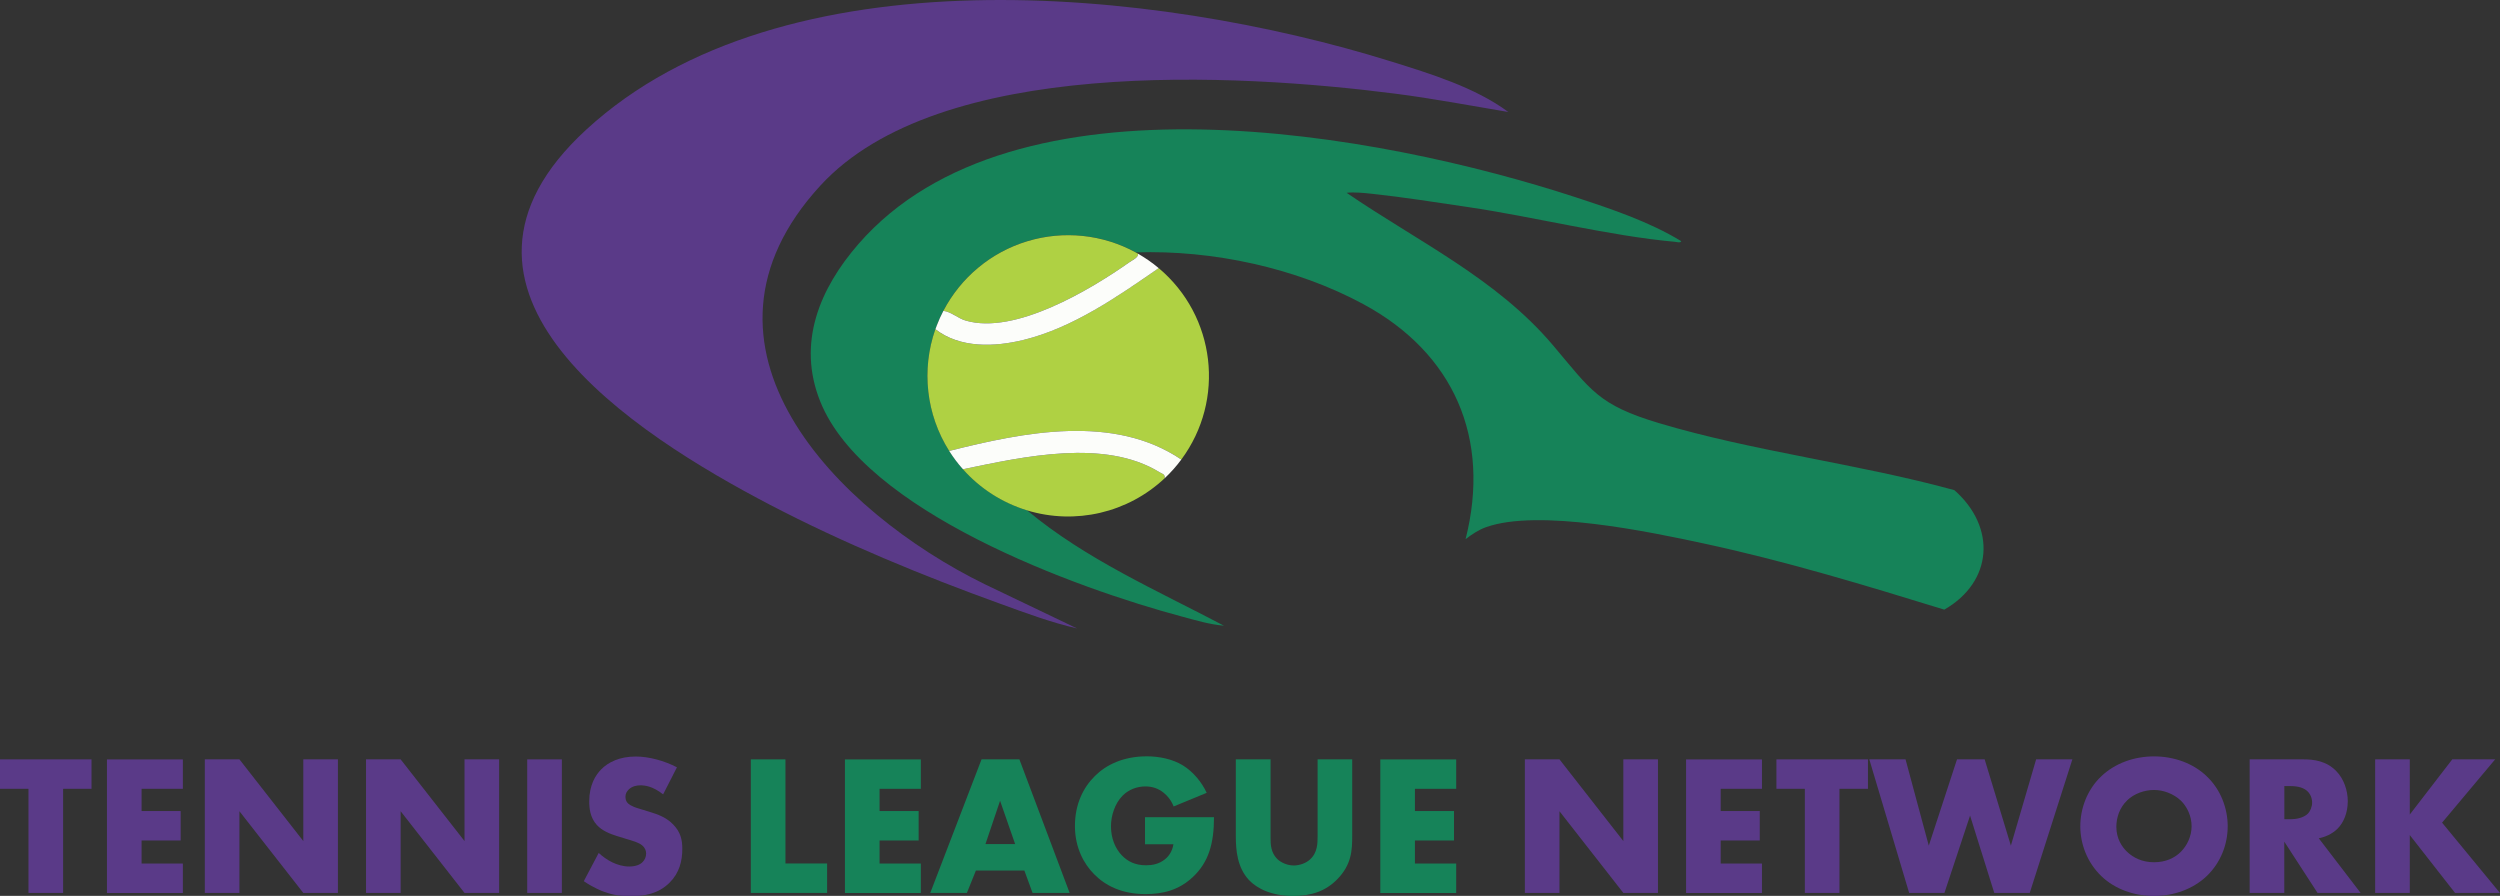 <svg id="Layer_1" xmlns="http://www.w3.org/2000/svg" viewBox="0 0 387.07 138.71"><rect x="0" y="0" width="387.07" height="138.71" fill="#333333" stroke="none"/><defs><style>.cls-1{fill:#fcfdfa;}.cls-2{fill:#afd143;}.cls-3{fill:#168359;}.cls-4{fill:#5a3a88;}</style></defs><path class="cls-4" d="M233.53,17.34c-5.8-.97-11.61-2.08-17.45-2.83-24.68-3.17-70.67-5.76-89.04,14.2-22.9,24.89,2.58,50.55,25.42,61.74l14.3,6.85c-4.02-.92-7.98-2.4-11.87-3.81-11.96-4.32-24.37-9.43-35.63-15.31-21.04-10.99-55.69-33.12-28.49-58.11C121.16-7.86,178.87-1.86,215.33,9.5c6.12,1.91,13.07,4.03,18.2,7.84Z"></path><path class="cls-3" d="M159.03,79.02c9.08,7.58,20.09,12.38,30.46,17.85-2.11-.16-4.34-.83-6.39-1.38-16.56-4.42-49.33-16.33-56.12-33.37-3.61-9.05-.06-17.46,5.95-24.36,24.05-27.61,80.46-17.22,111.11-7.19,5.47,1.79,11.36,3.78,16.26,6.77-.1.31-.69.13-.97.1-10.11-.91-21.73-3.86-32.04-5.38-4.95-.73-9.95-1.53-14.92-2.06-1.23-.13-2.65-.28-3.88-.15,10.99,7.53,23.18,13.25,31.94,23.59,5.9,6.97,6.99,9.25,16.42,12.07,14.69,4.4,30.88,6.29,45.74,10.38,6.51,5.73,5.98,14.17-1.56,18.5-12.21-3.76-24.48-7.49-36.99-10.19-8.65-1.87-25.84-5.47-33.96-2.58-1.14.41-2.22,1.12-3.17,1.86,3.96-15.63-1.82-28.82-15.83-36.39-10.39-5.62-23.35-8.41-35.22-8.01-5.14-2.81-11.2-3.44-16.8-1.74s-10.29,5.59-13,10.78c-.38.73-.72,1.47-1.01,2.24-.04.12-.09.23-.13.35-.03.08-.06.17-.09.25-2.21,6.28-1.42,13.22,2.14,18.85.63,1,1.34,1.95,2.13,2.83,2.66,3,6.1,5.2,9.93,6.37Z"></path><path class="cls-2" d="M182.9,71.15c-10.46-7.06-24.29-4.27-35.94-1.33-3.56-5.63-4.34-12.57-2.14-18.85,3.81,2.98,9.2,2.75,13.64,1.66,7.64-1.87,14.59-6.73,20.94-11.12,8.82,7.4,10.36,20.39,3.5,29.64Z"></path><path class="cls-2" d="M175.86,39.09c.11.06.23.13.34.19.11.56-.85.98-1.3,1.3-6.11,4.3-17.77,11.29-25.37,9.06-1.27-.37-2.21-1.35-3.47-1.51,2.71-5.19,7.39-9.08,13-10.78s11.66-1.07,16.8,1.74Z"></path><path class="cls-2" d="M149.09,72.65c9.37-1.94,21.95-4.79,30.48.49.38.23.84.25.75.91-5.69,5.35-13.82,7.25-21.3,4.97-3.83-1.17-7.27-3.37-9.93-6.37Z"></path><path class="cls-1" d="M179.41,41.51c-6.35,4.39-13.3,9.25-20.94,11.12-4.44,1.09-9.83,1.32-13.64-1.66.03-.09.06-.17.09-.25l.13-.35c.29-.77.63-1.51,1.01-2.24,1.26.16,2.2,1.14,3.47,1.51,7.6,2.23,19.26-4.76,25.37-9.06.46-.32,1.41-.74,1.3-1.3,1.13.65,2.2,1.39,3.2,2.23Z"></path><path class="cls-1" d="M182.9,71.15c-.77,1.04-1.63,2.01-2.58,2.9.09-.66-.37-.68-.75-.91-8.53-5.28-21.11-2.43-30.48-.49-.79-.88-1.5-1.83-2.13-2.83,11.65-2.94,25.48-5.73,35.94,1.33Z"></path><path class="cls-2" d="M144.92,50.72c.04-.12.09-.23.13-.35l-.13.35Z"></path><path class="cls-4" d="M9.77,122.13v16.12h-5.36v-16.12H0v-4.56h14.17v4.56h-4.4Z"></path><path class="cls-4" d="M28.31,122.13h-6.39v3.44h6.05v4.56h-6.05v3.57h6.39v4.56h-11.75v-20.68h11.75v4.56Z"></path><path class="cls-4" d="M31.71,138.25v-20.68h5.36l9.89,12.65v-12.65h5.36v20.68h-5.36l-9.89-12.65v12.65h-5.36Z"></path><path class="cls-4" d="M56.67,138.25v-20.68h5.36l9.89,12.65v-12.65h5.36v20.68h-5.36l-9.89-12.65v12.65h-5.36Z"></path><path class="cls-4" d="M86.99,117.57v20.68h-5.36v-20.68h5.36Z"></path><path class="cls-4" d="M92.69,132.05c1.15,1.08,2.88,2.11,4.74,2.11,1.08,0,1.74-.34,2.08-.71.31-.31.53-.77.53-1.3,0-.4-.15-.87-.59-1.24-.53-.46-1.33-.68-2.67-1.08l-1.39-.43c-.87-.28-2.14-.74-2.98-1.67-1.05-1.15-1.18-2.6-1.18-3.66,0-2.54.99-4.09,1.89-4.99,1.05-1.05,2.79-1.95,5.3-1.95,2.05,0,4.43.65,6.39,1.67l-2.14,4.19c-1.61-1.27-2.82-1.4-3.53-1.4-.53,0-1.24.12-1.77.62-.31.31-.53.65-.53,1.12,0,.37.06.65.28.93.15.19.53.56,1.8.93l1.64.5c1.3.4,2.67.87,3.75,2.05,1.05,1.12,1.33,2.26,1.33,3.69,0,1.89-.46,3.72-1.95,5.21-1.77,1.77-3.91,2.11-6.11,2.11-1.3,0-2.54-.12-4.06-.68-.34-.12-1.64-.62-3.13-1.64l2.29-4.34Z"></path><path class="cls-3" d="M121.61,117.57v16.12h6.45v4.56h-11.81v-20.68h5.36Z"></path><path class="cls-3" d="M142.57,122.13h-6.39v3.44h6.05v4.56h-6.05v3.57h6.39v4.56h-11.75v-20.68h11.75v4.56Z"></path><path class="cls-3" d="M158.6,134.78h-7.5l-1.4,3.47h-5.67l7.94-20.68h5.86l7.78,20.68h-5.74l-1.27-3.47ZM157.17,130.68l-2.33-6.7-2.26,6.7h4.59Z"></path><path class="cls-3" d="M177.29,126.53h10.67c0,4.09-.84,7.01-3.32,9.3-2.17,2.02-4.65,2.6-7.29,2.6-3.72,0-6.26-1.36-7.94-3.07-1.55-1.55-2.98-4.06-2.98-7.47s1.3-5.98,3.1-7.75c1.71-1.71,4.37-3.04,8.03-3.04,1.92,0,4,.43,5.58,1.4,1.61.99,2.95,2.64,3.69,4.25l-5.12,2.11c-.37-.96-.96-1.64-1.49-2.08-.9-.74-1.86-1.02-2.88-1.02-1.27,0-2.57.46-3.53,1.43-1.21,1.21-1.8,3.13-1.8,4.74,0,1.89.68,3.44,1.64,4.46.99,1.05,2.2,1.58,3.78,1.58.93,0,2.02-.16,2.98-.96.5-.4,1.09-1.15,1.27-2.29h-4.4v-4.19Z"></path><path class="cls-3" d="M196.72,117.57v12.25c0,.87.03,2.2,1.05,3.19.62.59,1.61.99,2.54.99s1.89-.37,2.48-.9c1.24-1.08,1.21-2.6,1.21-3.75v-11.78h5.36v11.88c0,2.17-.09,4.43-2.33,6.7-1.74,1.77-3.91,2.57-6.82,2.57-3.26,0-5.58-1.12-6.85-2.48-1.8-1.95-2.02-4.59-2.02-6.79v-11.88h5.36Z"></path><path class="cls-3" d="M225.46,122.13h-6.39v3.44h6.05v4.56h-6.05v3.57h6.39v4.56h-11.75v-20.68h11.75v4.56Z"></path><path class="cls-4" d="M236.09,138.25v-20.68h5.36l9.89,12.65v-12.65h5.36v20.68h-5.36l-9.89-12.65v12.65h-5.36Z"></path><path class="cls-4" d="M272.8,122.13h-6.39v3.44h6.05v4.56h-6.05v3.57h6.39v4.56h-11.75v-20.68h11.75v4.56Z"></path><path class="cls-4" d="M284.8,122.13v16.12h-5.36v-16.12h-4.4v-4.56h14.17v4.56h-4.4Z"></path><path class="cls-4" d="M295.03,117.57l3.6,13.36,4.37-13.36h4.28l4.06,13.36,3.91-13.36h5.61l-6.6,20.68h-5.49l-3.75-11.97-3.97,11.97h-5.46l-6.17-20.68h5.61Z"></path><path class="cls-4" d="M341.65,135.65c-2.11,2.01-5.08,3.07-8.15,3.07s-6.05-1.05-8.15-3.07c-2.2-2.11-3.26-4.99-3.26-7.72s1.05-5.67,3.26-7.75c2.11-2.01,5.08-3.07,8.15-3.07s6.05,1.05,8.15,3.07c2.2,2.08,3.26,4.99,3.26,7.75s-1.05,5.61-3.26,7.72ZM329.31,123.96c-1.12,1.08-1.64,2.6-1.64,4.06,0,1.83.87,3.1,1.64,3.84.99.96,2.39,1.64,4.19,1.64s3.19-.65,4.15-1.61c.96-.96,1.67-2.39,1.67-3.97s-.71-3.04-1.67-3.97c-1.15-1.08-2.73-1.64-4.15-1.64s-3.07.53-4.19,1.64Z"></path><path class="cls-4" d="M356.68,117.57c1.55,0,3.54.25,5.05,1.83,1.18,1.21,1.77,3.01,1.77,4.65,0,1.77-.62,3.32-1.64,4.31-.81.78-1.89,1.24-2.85,1.43l6.48,8.46h-6.67l-5.15-7.94v7.94h-5.36v-20.68h8.37ZM353.68,126.84h1.02c.81,0,1.95-.22,2.6-.84.4-.4.68-1.08.68-1.74s-.25-1.3-.71-1.74c-.5-.5-1.4-.81-2.57-.81h-1.02v5.12Z"></path><path class="cls-4" d="M373.11,126.1l6.57-8.53h6.64l-8.22,9.8,8.96,10.88h-6.95l-7.01-8.96v8.96h-5.36v-20.68h5.36v8.53Z"></path></svg>